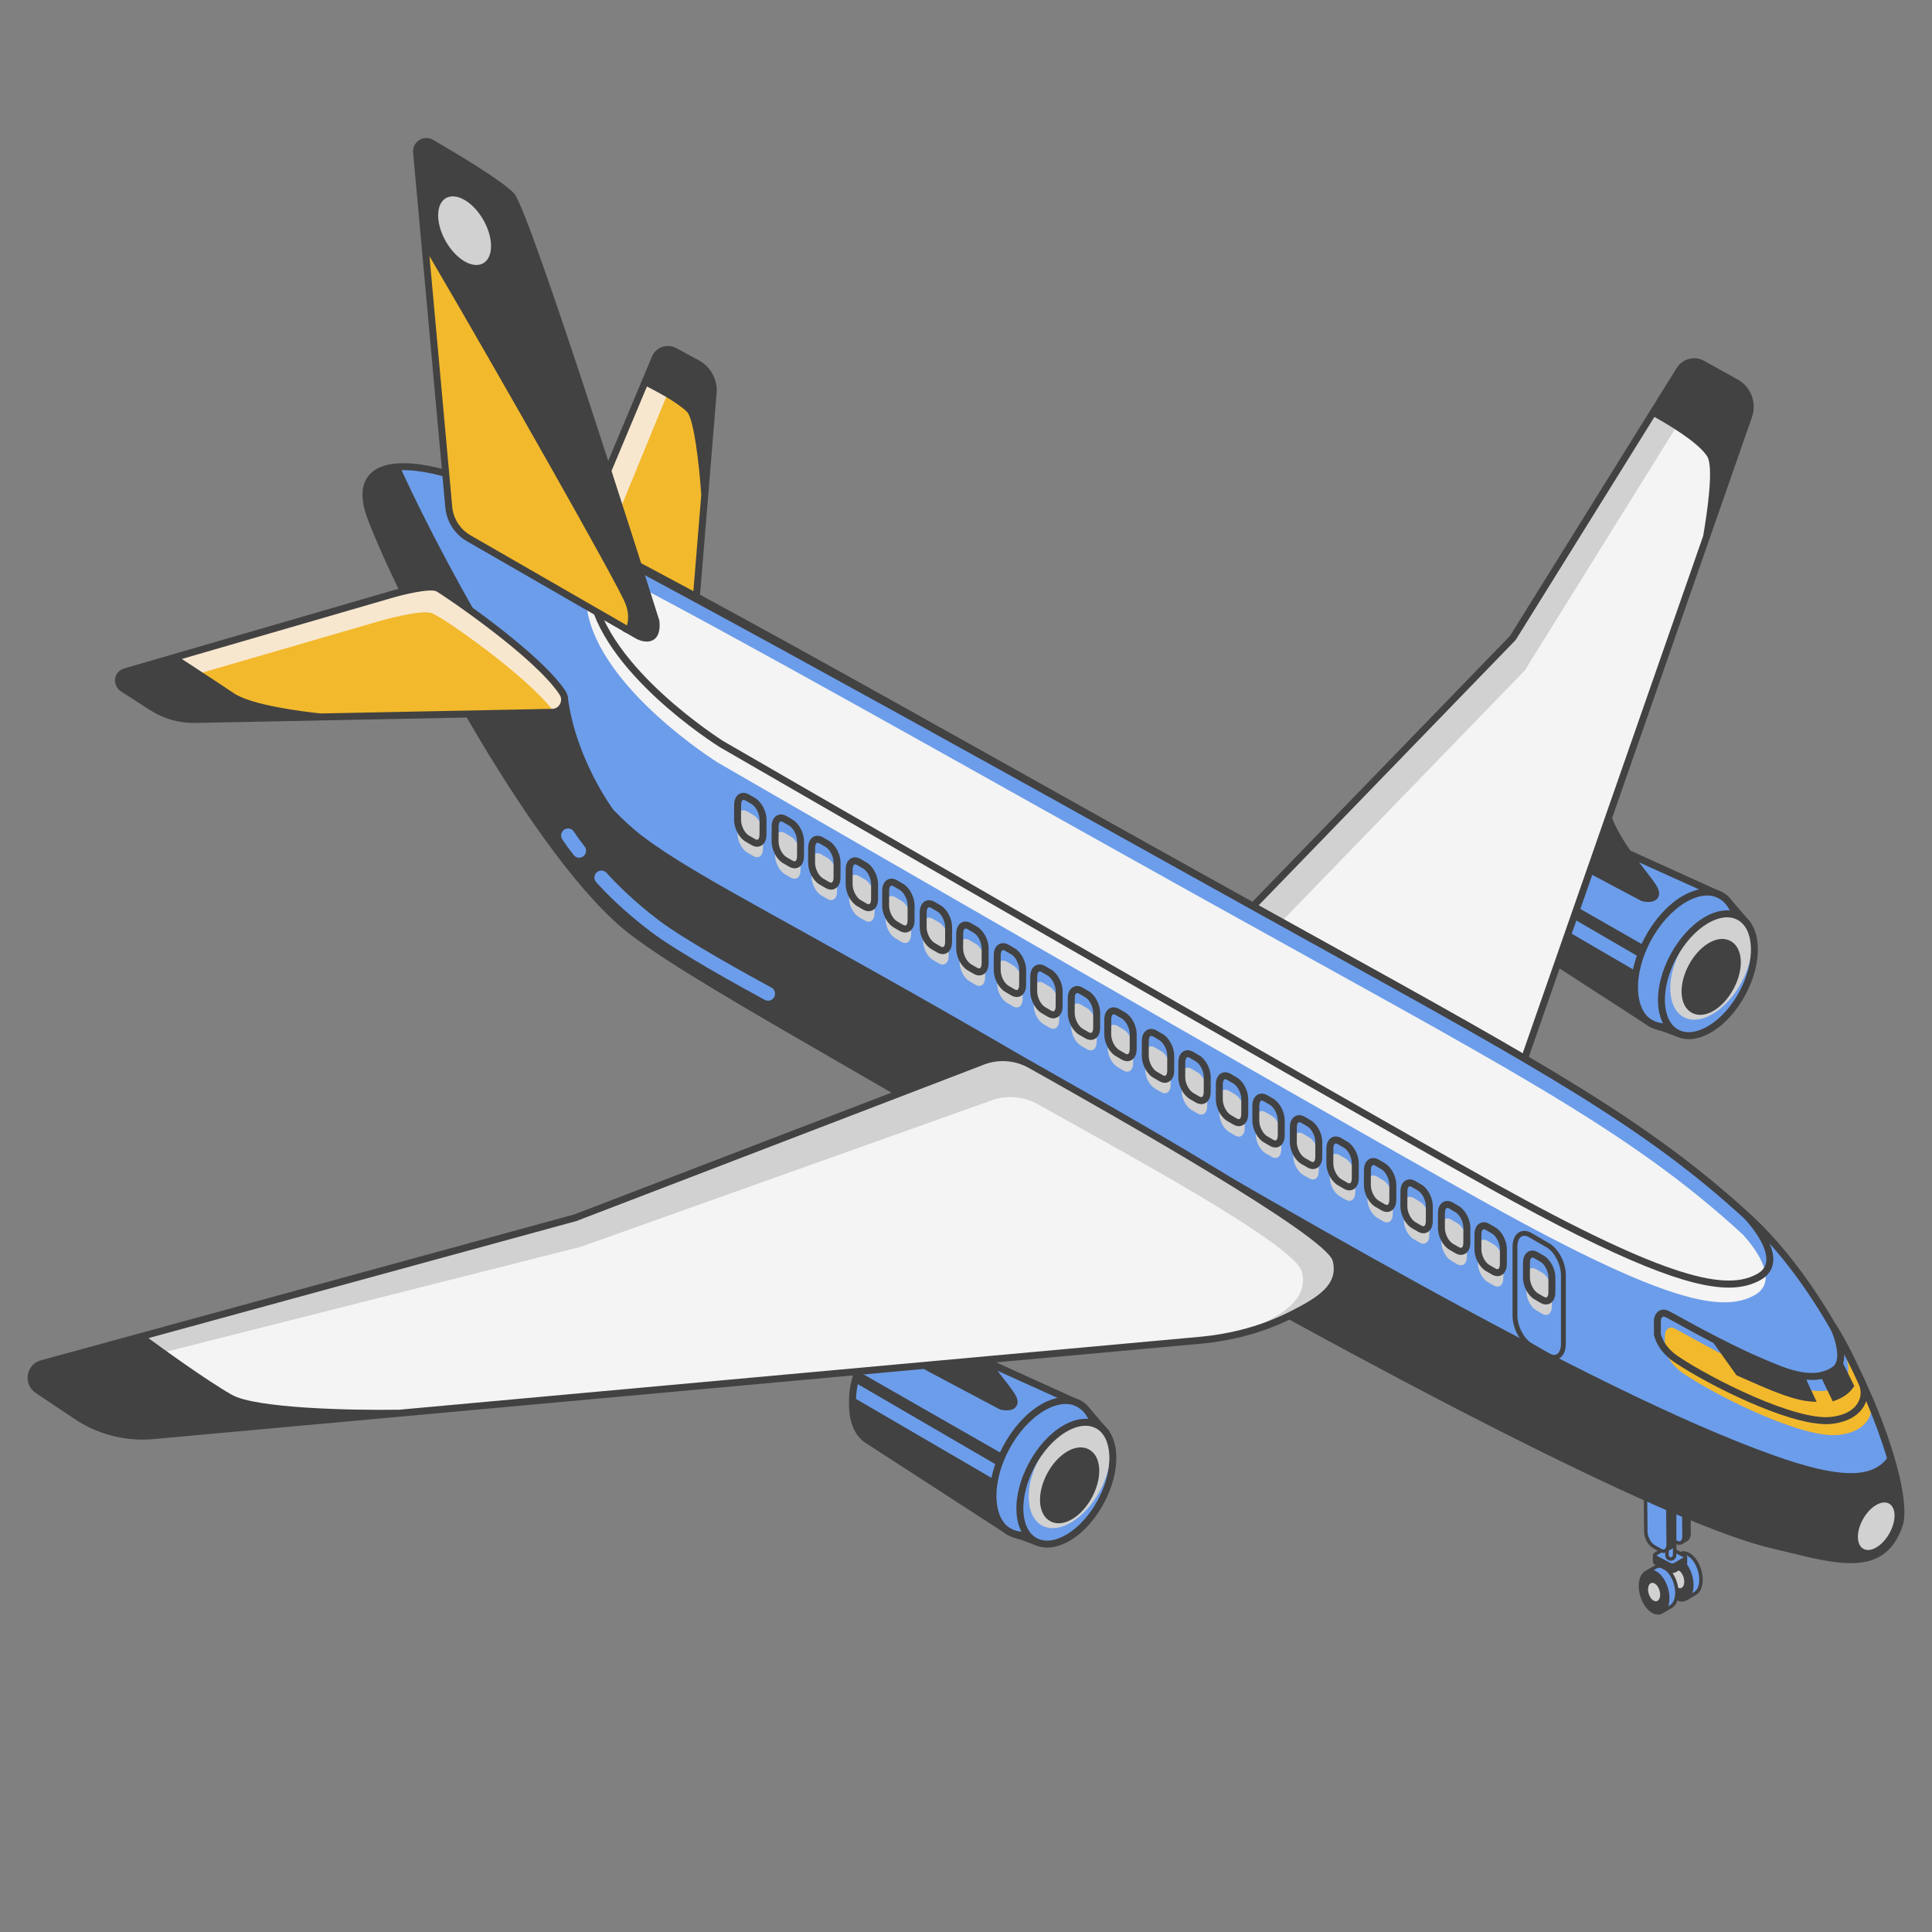 <?xml version="1.0" encoding="UTF-8"?>
<svg width="140px" height="140px" viewBox="0 0 140 140" version="1.1" xmlns="http://www.w3.org/2000/svg" xmlns:xlink="http://www.w3.org/1999/xlink">
    <rect x="0" y="0" width="140" height="140" fill="#808080" stroke="none"/>
    <title>_quickguide/illust/3</title>
    <g id="_quickguide/illust/3" stroke="none" stroke-width="1" fill="none" fill-rule="evenodd">
        <path d="M50.126,47.338 L51.665,28.62 C51.799,27.692 51.341,26.779 50.519,26.332 L48.883,25.445 C48.38,25.172 47.752,25.372 47.497,25.884 L40.912,41.58 L50.126,47.338 Z" id="fill" fill="#F8E7CF"></path>
        <path d="M50.037,47.452 L51.576,28.734 C51.71,27.805 51.252,26.892 50.43,26.447 L50.13,26.569 C49.629,26.297 49.238,26.534 48.983,27.048 L42.582,42.631 L50.037,47.452 Z" id="fill" fill="#F2B92C"></path>
        <path d="M49.91,46.905 L41.228,41.48 L46.881,28.003 L47.328,28.244 C47.347,28.253 49.063,29.123 49.784,29.846 C50.283,30.347 50.676,33.736 50.817,35.86 L49.91,46.905 Z M40.597,41.68 L50.343,47.772 L51.916,28.641 C52.062,27.627 51.55,26.604 50.639,26.111 L49.002,25.224 C48.698,25.06 48.349,25.026 48.021,25.13 C47.693,25.234 47.426,25.462 47.271,25.772 L40.597,41.68 Z" id="fill" fill="#424242"></path>
        <path d="M110.985,60.225 C111.998,59.613 112.936,59.534 113.642,59.892 L113.642,59.892 L113.653,59.898 C113.67,59.906 113.686,59.917 113.701,59.926 L124.644,64.86 C124.661,64.868 124.678,64.879 124.695,64.888 L124.761,64.926 L124.76,64.929 C125.412,65.331 125.84,66.134 125.89,67.274 C125.998,69.667 124.419,72.612 122.364,73.852 C121.337,74.472 120.385,74.549 119.677,74.171 L119.668,74.188 L109.513,67.608 C109.5,67.602 109.489,67.594 109.477,67.588 L109.423,67.558 L109.424,67.554 C108.76,67.158 108.324,66.348 108.272,65.195 C108.165,62.803 108.93,61.465 110.985,60.225" id="fill" fill="#6C9DEA"></path>
        <path d="M119.61,73.849 L118.792,73.319 L118.45,71.782 L118.444,70.311 L108.52,64.528 C108.533,64.142 108.576,63.785 108.65,63.456 L118.695,69.3 L119.11,68.493 L108.915,62.661 C109.31,61.796 110.014,61.106 111.115,60.442 C112.015,59.898 112.872,59.784 113.528,60.117 L113.753,60.233 L113.756,60.227 L124.549,65.095 L124.628,65.144 C125.235,65.518 125.594,66.277 125.639,67.285 C125.743,69.592 124.215,72.44 122.234,73.636 C121.319,74.188 120.452,74.299 119.794,73.947 L119.61,73.849 Z M108.021,65.207 C108.069,66.284 108.441,67.13 109.077,67.623 L109.354,67.808 L119.543,74.407 L119.78,74.497 C120.046,74.602 120.334,74.654 120.633,74.654 C121.214,74.654 121.849,74.457 122.494,74.068 C124.616,72.788 126.252,69.735 126.142,67.262 C126.093,66.195 125.726,65.354 125.098,64.86 L125.038,64.795 L124.747,64.629 L113.577,59.57 L113.567,59.582 C112.782,59.272 111.831,59.42 110.856,60.008 C108.706,61.305 107.912,62.762 108.021,65.207 L108.021,65.207 Z" id="fill" fill="#424242"></path>
        <path d="M111.69,56.252 C111.853,56.256 115.76,56.213 116.718,58.999 C117.25,60.545 118.373,61.981 119.192,63.031 C119.881,63.914 120.212,64.353 120.225,64.695 L120.225,64.697 C120.236,64.958 120.117,65.112 120.014,65.193 C119.856,65.322 119.639,65.358 119.442,65.358 C119.217,65.358 119.016,65.31 118.955,65.293 L113.731,62.523 C112.699,61.975 111.996,60.951 111.852,59.789 L111.41,56.256 L111.69,56.252 Z" id="fill" fill="#424242"></path>
        <path d="M125.038,65.474 L125.01,65.446 C124.349,64.724 123.266,64.708 122.115,65.404 C120.127,66.602 118.596,69.459 118.7,71.771 C118.748,72.827 119.133,73.607 119.786,73.966 C119.947,74.052 120.121,74.113 120.343,74.154 L121.349,74.502 L121.718,73.925 L121.787,73.895 C121.937,73.828 122.09,73.752 122.245,73.658 C124.035,72.579 125.497,70.092 125.647,67.877 L125.652,67.812 L126.241,66.895 L125.038,65.474 Z M120.43,74.72 C120.192,74.678 119.757,74.522 119.543,74.406 C118.731,73.963 118.254,73.036 118.198,71.795 C118.087,69.315 119.728,66.256 121.854,64.97 C123.147,64.193 124.389,64.19 125.227,64.949 L126.867,66.853 L126.145,67.977 C125.959,70.327 124.405,72.945 122.504,74.092 C122.368,74.174 122.223,74.251 122.061,74.326 L121.481,75.108 L120.43,74.72 Z" id="fill" fill="#424242"></path>
        <path d="M120.398,72.664 C120.496,74.827 122.08,75.674 123.938,74.551 C125.796,73.431 127.223,70.768 127.126,68.604 C127.03,66.441 125.446,65.595 123.587,66.717 C121.729,67.837 120.301,70.501 120.398,72.664" id="fill" fill="#6C9DEA"></path>
        <path d="M121.038,71.794 C121.124,73.697 122.518,74.44 124.151,73.453 C125.786,72.469 127.043,70.126 126.957,68.223 C126.872,66.319 125.478,65.577 123.844,66.561 C122.209,67.548 120.953,69.891 121.038,71.794" id="fill" fill="#D1D1D1"></path>
        <path d="M123.717,66.933 C121.933,68.009 120.556,70.576 120.649,72.654 C120.692,73.604 121.037,74.299 121.62,74.613 C122.209,74.932 122.987,74.83 123.809,74.336 C125.593,73.257 126.969,70.693 126.875,68.616 C126.833,67.665 126.489,66.968 125.904,66.654 C125.679,66.532 125.425,66.472 125.151,66.472 C124.713,66.472 124.224,66.628 123.717,66.933 M121.383,75.058 C120.638,74.657 120.198,73.811 120.148,72.675 C120.046,70.432 121.532,67.662 123.458,66.499 C124.438,65.908 125.392,65.805 126.143,66.209 C126.888,66.611 127.327,67.457 127.377,68.592 C127.478,70.835 125.994,73.605 124.068,74.769 C123.48,75.122 122.904,75.302 122.372,75.302 C122.017,75.302 121.684,75.221 121.383,75.058" id="fill" fill="#424242"></path>
        <path d="M122.6,73.391 C122.15,73.148 121.886,72.643 121.856,71.965 C121.796,70.654 122.665,69.035 123.79,68.356 C124.375,68.002 124.947,67.942 125.399,68.187 C125.849,68.429 126.114,68.936 126.144,69.613 C126.203,70.923 125.335,72.544 124.209,73.222 C123.862,73.433 123.518,73.539 123.2,73.539 C122.985,73.539 122.784,73.49 122.6,73.391" id="fill" fill="#424242"></path>
        <path d="M123.396,26.388 L125.85,27.749 C126.649,28.226 127.016,29.192 126.737,30.083 L107.754,84.498 L85.624,71.006 L109.62,46.236 L121.699,26.823 C122.047,26.232 122.807,26.037 123.396,26.388" id="fill" fill="#D1D1D1"></path>
        <path d="M124.264,28.74 L125.261,29.333 C126.061,29.809 126.428,30.776 126.149,31.666 L107.165,86.083 L86.492,73.357 L110.488,48.588 L122.567,29.175 C122.916,28.584 123.675,28.388 124.264,28.74" id="fill" fill="#F4F4F4"></path>
        <path d="M107.619,84.121 L86.025,70.955 L109.834,46.372 L119.886,30.212 C120.624,30.621 123.041,32.008 123.71,33.072 C124.188,33.831 123.728,37.03 123.421,38.827 L107.619,84.121 Z M85.224,71.057 L107.889,84.876 L126.974,30.167 C127.293,29.152 126.882,28.071 125.977,27.532 L123.52,26.168 C123.179,25.966 122.781,25.909 122.395,26.007 C122.01,26.106 121.686,26.351 121.482,26.694 L109.421,46.08 L85.224,71.057 Z" id="fill" fill="#424242"></path>
        <path d="M64.494,97.069 C65.507,96.457 66.446,96.378 67.151,96.737 L67.152,96.736 L67.164,96.742 C67.18,96.751 67.195,96.76 67.212,96.77 L78.154,101.704 C78.171,101.712 78.187,101.722 78.204,101.732 L78.27,101.769 L78.269,101.773 C78.921,102.174 79.349,102.978 79.401,104.117 C79.507,106.511 77.929,109.456 75.874,110.696 C74.846,111.316 73.895,111.392 73.187,111.015 L73.178,111.032 L63.024,104.452 C63.011,104.446 62.999,104.438 62.986,104.431 L62.932,104.401 L62.935,104.397 C62.269,104.002 61.834,103.192 61.783,102.04 C61.676,99.646 62.441,98.309 64.494,97.069" id="fill" fill="#6C9DEA"></path>
        <path d="M73.12,110.693 L72.302,110.163 L71.959,108.626 L71.954,107.156 L62.03,101.372 C62.043,100.985 62.086,100.63 62.161,100.3 L72.206,106.144 L72.619,105.338 L62.424,99.506 C62.82,98.64 63.525,97.949 64.625,97.285 C65.524,96.742 66.381,96.629 67.037,96.962 L67.263,97.077 L67.266,97.07 L78.06,101.939 L78.137,101.989 C78.746,102.362 79.105,103.122 79.149,104.129 C79.252,106.436 77.725,109.285 75.744,110.479 C74.829,111.032 73.961,111.142 73.305,110.792 L73.12,110.693 Z M61.531,102.051 C61.58,103.128 61.952,103.974 62.586,104.466 L62.864,104.651 L73.054,111.25 L73.291,111.34 C73.557,111.446 73.843,111.498 74.144,111.498 C74.725,111.498 75.359,111.301 76.005,110.913 C78.126,109.633 79.763,106.579 79.652,104.107 C79.604,103.039 79.237,102.198 78.609,101.704 L78.547,101.639 L78.257,101.474 L67.087,96.414 L67.076,96.427 C66.293,96.117 65.34,96.264 64.365,96.852 C62.217,98.149 61.422,99.606 61.531,102.051 L61.531,102.051 Z" id="fill" fill="#424242"></path>
        <path d="M65.2,93.096 C65.364,93.1 69.27,93.058 70.228,95.843 C70.76,97.388 71.881,98.825 72.702,99.875 C73.391,100.758 73.723,101.197 73.736,101.539 L73.736,101.54 C73.746,101.802 73.627,101.956 73.524,102.038 C73.366,102.166 73.15,102.202 72.951,102.202 C72.727,102.202 72.526,102.155 72.464,102.137 L67.241,99.367 C66.209,98.818 65.506,97.795 65.361,96.633 L64.92,93.101 L65.2,93.096 Z" id="fill" fill="#424242"></path>
        <path d="M78.548,102.318 L78.521,102.289 C77.859,101.569 76.777,101.554 75.625,102.248 C73.638,103.446 72.106,106.303 72.21,108.615 C72.258,109.672 72.643,110.451 73.297,110.809 C73.457,110.895 73.631,110.957 73.853,110.998 L74.859,111.346 L75.229,110.77 L75.297,110.739 C75.448,110.671 75.601,110.596 75.755,110.503 C77.546,109.422 79.007,106.937 79.157,104.721 L79.162,104.656 L79.751,103.739 L78.548,102.318 Z M73.938,111.563 C73.702,111.522 73.267,111.367 73.053,111.25 C72.241,110.808 71.764,109.879 71.708,108.638 C71.597,106.159 73.238,103.099 75.365,101.814 C76.657,101.037 77.899,101.034 78.737,101.794 L80.377,103.699 L79.655,104.821 C79.47,107.171 77.915,109.788 76.013,110.936 C75.877,111.019 75.733,111.095 75.571,111.17 L74.991,111.953 L73.938,111.563 Z" id="fill" fill="#424242"></path>
        <path d="M73.908,109.508 C74.006,111.672 75.59,112.517 77.448,111.396 C79.306,110.275 80.734,107.611 80.636,105.448 C80.54,103.285 78.955,102.438 77.097,103.561 C75.239,104.682 73.811,107.344 73.908,109.508" id="fill" fill="#6C9DEA"></path>
        <path d="M74.549,108.638 C74.633,110.542 76.028,111.284 77.662,110.298 C79.297,109.312 80.552,106.969 80.467,105.067 C80.382,103.163 78.988,102.42 77.353,103.405 C75.719,104.392 74.463,106.735 74.549,108.638" id="fill" fill="#D1D1D1"></path>
        <path d="M77.226,103.777 C75.444,104.854 74.067,107.421 74.159,109.498 C74.202,110.447 74.548,111.143 75.13,111.457 C75.719,111.776 76.496,111.676 77.318,111.179 C79.103,110.101 80.478,107.537 80.386,105.459 C80.342,104.509 79.999,103.812 79.415,103.498 C79.188,103.377 78.934,103.316 78.66,103.316 C78.224,103.316 77.733,103.472 77.226,103.777 M74.893,111.902 C74.147,111.502 73.708,110.655 73.657,109.52 C73.556,107.278 75.042,104.507 76.967,103.344 C77.949,102.752 78.902,102.649 79.654,103.053 C80.398,103.455 80.837,104.302 80.888,105.436 C80.989,107.68 79.505,110.45 77.578,111.613 C76.99,111.966 76.413,112.146 75.883,112.146 C75.528,112.146 75.193,112.065 74.893,111.902" id="fill" fill="#424242"></path>
        <path d="M76.11,110.235 C75.66,109.992 75.396,109.488 75.366,108.809 C75.306,107.498 76.175,105.879 77.301,105.2 C77.885,104.847 78.456,104.787 78.91,105.031 C79.36,105.273 79.624,105.78 79.654,106.457 C79.714,107.767 78.845,109.389 77.719,110.067 C77.372,110.277 77.028,110.384 76.711,110.384 C76.495,110.384 76.293,110.334 76.11,110.235" id="fill" fill="#424242"></path>
        <path d="M120.75,107.204 L122.496,108.197 L122.522,111.1 C122.523,111.295 122.474,111.459 122.381,111.572 L122.326,111.63 C122.282,111.668 122.237,111.694 122.211,111.7 L121.841,111.91 L121.646,111.578 L121.292,111.377 C120.935,111.175 120.654,110.65 120.65,110.182 L120.636,108.684 L120.23,107.505 L120.75,107.204 Z" id="fill" fill="#424242"></path>
        <path d="M120.986,111.48 L121.464,111.752 C121.779,111.932 122.032,111.735 122.028,111.315 L122.004,108.484 L120.383,107.563 L120.407,110.394 C120.411,110.815 120.669,111.3 120.986,111.48" id="fill" fill="#6C9DEA"></path>
        <path d="M120.51,107.78 L120.534,110.393 C120.536,110.765 120.772,111.214 121.048,111.37 L121.526,111.642 C121.593,111.681 121.691,111.715 121.772,111.669 C121.856,111.62 121.904,111.488 121.903,111.316 L121.878,108.558 L120.51,107.78 Z M121.401,111.862 L120.924,111.591 C120.567,111.389 120.286,110.863 120.281,110.396 L120.255,107.346 L122.128,108.41 L122.154,111.314 C122.157,111.582 122.064,111.79 121.899,111.887 C121.834,111.926 121.763,111.945 121.688,111.945 C121.596,111.945 121.498,111.917 121.401,111.862 L121.401,111.862 Z" id="fill" fill="#424242"></path>
        <path d="M121.288,113.698 L121.013,113.008 L121.647,112.646 C121.673,112.628 121.701,112.615 121.729,112.6 L121.786,112.568 L121.787,112.572 C122.018,112.482 122.299,112.547 122.571,112.794 C123.093,113.265 123.379,114.204 123.213,114.89 C123.143,115.182 123,115.374 122.822,115.471 L122.715,115.54 L122.151,115.865 L121.879,115.182 C121.534,114.81 121.312,114.236 121.288,113.698" id="fill" fill="#6C9DEA"></path>
        <path d="M122.647,115.434 L122.624,115.447 C122.641,115.401 122.66,115.355 122.673,115.302 C122.848,114.577 122.543,113.581 121.994,113.082 C121.859,112.963 121.719,112.879 121.579,112.831 L121.71,112.757 C121.737,112.737 121.752,112.731 121.767,112.723 L121.833,112.689 C121.885,112.67 121.938,112.659 121.995,112.659 C122.152,112.659 122.322,112.737 122.488,112.888 C122.976,113.331 123.247,114.215 123.09,114.861 C123.032,115.101 122.918,115.276 122.762,115.36 L122.647,115.434 Z M121.225,115.759 C121.441,115.953 121.672,116.056 121.891,116.056 C121.962,116.056 122.03,116.045 122.099,116.024 C122.136,116.011 122.17,115.989 122.205,115.971 C122.217,115.967 122.228,115.967 122.239,115.961 L122.889,115.578 C123.103,115.462 123.26,115.233 123.336,114.919 C123.512,114.195 123.206,113.198 122.656,112.699 C122.405,112.473 122.125,112.371 121.869,112.418 L121.668,112.49 C121.624,112.512 121.597,112.528 121.571,112.547 L120.973,112.89 C120.965,112.9 120.977,112.887 120.973,112.89 C120.771,113.012 120.62,113.232 120.545,113.54 C120.372,114.265 120.675,115.26 121.225,115.759 L121.225,115.759 Z" id="fill" fill="#424242"></path>
        <path d="M121.476,114.973 C121.707,115.181 121.953,115.104 122.027,114.798 C122.1,114.495 121.973,114.078 121.742,113.868 C121.511,113.66 121.265,113.738 121.191,114.043 C121.119,114.348 121.246,114.764 121.476,114.973" id="fill" fill="#D1D1D1"></path>
        <path d="M119.542,114.645 L119.267,113.953 L119.901,113.592 C119.927,113.573 119.955,113.56 119.983,113.545 L120.04,113.513 L120.041,113.517 C120.272,113.427 120.553,113.492 120.825,113.739 C121.347,114.21 121.633,115.149 121.467,115.835 C121.397,116.128 121.255,116.319 121.076,116.417 L120.969,116.486 L120.405,116.812 L120.133,116.127 C119.788,115.757 119.566,115.182 119.542,114.645" id="fill" fill="#6C9DEA"></path>
        <path d="M120.901,116.379 L120.878,116.394 C120.894,116.345 120.914,116.3 120.927,116.248 C121.102,115.522 120.797,114.526 120.247,114.029 C120.113,113.907 119.973,113.824 119.833,113.777 L119.964,113.702 C119.991,113.682 120.006,113.676 120.021,113.668 L120.087,113.635 C120.139,113.614 120.192,113.604 120.249,113.604 C120.406,113.604 120.576,113.683 120.741,113.833 C121.23,114.276 121.501,115.16 121.344,115.806 C121.286,116.047 121.172,116.22 121.016,116.305 L120.901,116.379 Z M119.479,116.704 C119.695,116.899 119.926,117.001 120.145,117.001 C120.215,117.001 120.284,116.991 120.352,116.969 C120.39,116.958 120.424,116.935 120.459,116.916 C120.47,116.913 120.481,116.912 120.493,116.905 L121.143,116.524 C121.357,116.407 121.514,116.179 121.589,115.865 C121.764,115.139 121.46,114.143 120.91,113.646 C120.658,113.418 120.378,113.316 120.123,113.364 L119.922,113.435 C119.878,113.457 119.851,113.472 119.825,113.492 L119.227,113.836 C119.219,113.846 119.231,113.833 119.227,113.836 C119.025,113.957 118.874,114.178 118.799,114.484 C118.625,115.211 118.929,116.206 119.479,116.704 L119.479,116.704 Z" id="fill" fill="#424242"></path>
        <path d="M119.73,115.918 C119.961,116.126 120.208,116.049 120.281,115.744 C120.354,115.44 120.227,115.023 119.996,114.813 C119.765,114.605 119.519,114.683 119.445,114.988 C119.373,115.292 119.5,115.709 119.73,115.918" id="fill" fill="#D1D1D1"></path>
        <path d="M119.773,112.704 L120.407,112.636 L120.553,112.549 C120.712,112.454 120.944,112.442 121.087,112.521 L121.421,112.699 L122.26,112.8 L122.259,113.312 C122.249,113.395 122.193,113.472 122.102,113.527 L121.475,113.905 C121.386,113.958 121.276,113.984 121.171,113.984 C121.086,113.984 121.005,113.967 120.94,113.931 L119.939,113.402 C119.838,113.358 119.779,113.261 119.772,113.137 L119.772,113.132 C119.772,113.119 119.772,113.108 119.772,113.093 L119.773,112.704 Z" id="fill" fill="#424242"></path>
        <path d="M122.057,112.738 L121.029,112.195 C120.922,112.136 120.738,112.147 120.619,112.22 L119.995,112.595 C119.876,112.666 119.864,112.773 119.971,112.832 L120.999,113.375 C121.105,113.435 121.288,113.423 121.409,113.351 L122.031,112.976 C122.152,112.905 122.163,112.798 122.057,112.738" id="fill" fill="#6C9DEA"></path>
        <path d="M120.966,112.306 C120.907,112.272 120.772,112.274 120.684,112.328 L120.06,112.703 C120.048,112.712 120.038,112.719 120.033,112.722 L121.06,113.264 C121.122,113.299 121.255,113.297 121.343,113.243 L121.967,112.868 C121.98,112.859 121.99,112.853 121.996,112.85 L120.966,112.306 Z M120.94,113.487 L119.909,112.943 C119.824,112.894 119.773,112.819 119.772,112.732 C119.771,112.638 119.829,112.548 119.931,112.487 L120.554,112.112 C120.713,112.014 120.943,112.005 121.087,112.083 L122.115,112.626 L122.119,112.627 C122.204,112.676 122.254,112.754 122.255,112.838 C122.256,112.933 122.198,113.023 122.097,113.086 L121.473,113.461 C121.385,113.513 121.275,113.539 121.17,113.539 C121.085,113.539 121.004,113.523 120.94,113.487 L120.94,113.487 Z" id="fill" fill="#424242"></path>
        <path d="M121.071,112.968 L121.071,112.968 C121.224,112.968 121.347,112.843 121.347,112.691 L121.347,108.836 C121.347,108.684 121.224,108.559 121.071,108.559 C120.918,108.559 120.795,108.684 120.795,108.836 L120.795,112.691 C120.795,112.843 120.918,112.968 121.071,112.968" id="fill" fill="#6C9DEA"></path>
        <path d="M120.921,108.836 L120.921,112.691 C120.921,112.773 120.988,112.842 121.073,112.842 C121.156,112.842 121.224,112.773 121.224,112.691 L121.224,108.836 C121.224,108.754 121.156,108.685 121.073,108.685 C120.988,108.685 120.921,108.754 120.921,108.836 M120.668,112.691 L120.668,108.836 C120.668,108.613 120.849,108.431 121.073,108.431 C121.295,108.431 121.476,108.613 121.476,108.836 L121.476,112.691 C121.476,112.914 121.295,113.096 121.073,113.096 C120.849,113.096 120.668,112.914 120.668,112.691" id="fill" fill="#424242"></path>
        <path d="M119.604,107.792 L121.35,108.786 L121.376,111.689 C121.377,111.883 121.328,112.048 121.235,112.16 L121.239,112.181 L121.18,112.217 C121.135,112.256 121.091,112.282 121.065,112.289 L120.695,112.499 L120.498,112.167 L120.146,111.966 C119.789,111.764 119.508,111.238 119.503,110.77 L119.49,109.271 L119.084,108.094 L119.604,107.792 Z" id="fill" fill="#424242"></path>
        <path d="M119.84,112.069 L120.317,112.34 C120.633,112.52 120.886,112.324 120.882,111.904 L120.858,109.072 L119.237,108.152 L119.262,110.983 C119.265,111.402 119.523,111.889 119.84,112.069" id="fill" fill="#6C9DEA"></path>
        <path d="M119.364,108.369 L119.386,110.982 C119.39,111.354 119.626,111.802 119.902,111.959 L120.38,112.231 C120.447,112.269 120.546,112.304 120.626,112.258 C120.709,112.209 120.758,112.077 120.757,111.905 L120.732,109.147 L119.364,108.369 Z M120.255,112.451 L119.778,112.179 C119.421,111.978 119.14,111.452 119.135,110.984 L119.109,107.933 L120.982,108.998 L121.008,111.903 C121.011,112.17 120.918,112.378 120.753,112.476 C120.688,112.515 120.617,112.533 120.542,112.533 C120.45,112.533 120.352,112.506 120.255,112.451 L120.255,112.451 Z" id="fill" fill="#424242"></path>
        <path d="M126.719,88.216 C133.772,94.686 138.577,107.644 137.632,110.476 C136.364,114.276 132.852,112.988 128.456,111.956 C119.256,109.801 91.753,94.686 74.577,84.673 C57.402,74.661 49.985,70.65 45.9,67.575 C38.845,62.266 29.21,43.679 26.883,37.537 C25.179,33.038 29.798,33.224 34.092,34.918 C38.386,36.613 64.609,51.092 87,63.57 C109.389,76.047 118.28,80.477 126.719,88.216" id="fill" fill="#6C9DEA"></path>
        <path d="M42.541,44.165 C42.345,42.944 42.879,41.973 43.833,41.202 C53.507,46.204 68.698,54.837 86.54,64.78 C108.93,77.258 117.821,81.688 126.259,89.427 C126.259,89.427 129.381,92.629 127.13,93.861 C124.879,95.093 120.921,94.536 107.77,87.215 C94.617,79.896 51.989,55.244 51.989,55.244 C51.989,55.244 43.46,49.916 42.541,44.165" id="fill" fill="#F4F4F4"></path>
        <path d="M43.093,42.808 L43.093,42.808 C43.984,48.378 52.34,53.659 52.417,53.707 C52.844,53.955 95.196,78.441 108.194,85.677 C121.06,92.836 125.142,93.514 127.313,92.323 C127.709,92.107 127.928,91.819 127.984,91.447 C128.178,90.147 126.402,88.305 126.394,88.296 C119.146,81.649 111.67,77.509 95.287,68.438 C92.669,66.987 89.824,65.413 86.723,63.683 C82.392,61.271 78.217,58.935 74.24,56.709 C62.037,49.879 51.487,43.975 44.171,40.185 C43.285,40.949 42.933,41.807 43.093,42.808 M107.95,86.12 C94.948,78.882 52.593,54.392 52.159,54.141 C51.808,53.921 43.524,48.686 42.597,42.888 C42.401,41.665 42.866,40.588 43.98,39.687 L44.107,39.584 L44.252,39.66 C51.582,43.45 62.196,49.39 74.485,56.267 C78.462,58.493 82.636,60.83 86.967,63.242 C90.068,64.971 92.911,66.546 95.529,67.995 C111.948,77.086 119.442,81.236 126.743,87.932 C126.825,88.015 128.711,89.974 128.482,91.52 C128.401,92.054 128.09,92.473 127.555,92.766 C126.946,93.099 126.227,93.304 125.273,93.304 C122.489,93.304 117.716,91.555 107.95,86.12" id="fill" fill="#424242"></path>
        <path d="M111.314,94.945 L111.748,95.198 C112.137,95.424 112.454,95.186 112.455,94.664 L112.458,93.579 C112.458,93.058 112.144,92.452 111.755,92.226 L111.319,91.973 C110.932,91.747 110.615,91.986 110.614,92.506 L110.611,93.591 C110.611,94.112 110.925,94.719 111.314,94.945" id="fill" fill="#D1D1D1"></path>
        <path d="M110.984,91.142 C110.93,91.174 110.866,91.284 110.865,91.495 L110.864,92.58 C110.862,93.014 111.127,93.533 111.441,93.716 L111.875,93.97 C111.927,93.998 112.02,94.044 112.085,94.006 C112.139,93.975 112.203,93.864 112.203,93.653 L112.206,92.57 C112.206,92.136 111.942,91.615 111.629,91.434 L111.193,91.18 C111.155,91.159 111.094,91.128 111.04,91.128 C111.021,91.128 111.001,91.133 110.984,91.142 M111.622,94.406 L111.188,94.153 C110.722,93.883 110.359,93.191 110.361,92.58 L110.363,91.495 C110.363,91.128 110.498,90.84 110.734,90.705 C110.943,90.582 111.194,90.597 111.446,90.743 L111.881,90.997 C112.346,91.267 112.71,91.958 112.709,92.57 L112.707,93.655 C112.706,94.021 112.571,94.31 112.335,94.444 C112.242,94.499 112.138,94.527 112.031,94.527 C111.9,94.527 111.761,94.486 111.622,94.406" id="fill" fill="#424242"></path>
        <path d="M107.797,92.894 L108.233,93.146 C108.622,93.373 108.937,93.135 108.938,92.612 L108.941,91.527 C108.941,91.007 108.627,90.401 108.238,90.174 L107.802,89.92 C107.415,89.695 107.098,89.933 107.097,90.454 L107.095,91.539 C107.095,92.06 107.408,92.667 107.797,92.894" id="fill" fill="#D1D1D1"></path>
        <path d="M107.467,89.091 C107.413,89.122 107.349,89.233 107.349,89.444 L107.347,90.529 C107.346,90.962 107.61,91.482 107.924,91.664 L108.358,91.917 C108.4,91.94 108.502,91.993 108.568,91.955 C108.623,91.924 108.686,91.813 108.686,91.602 L108.689,90.517 C108.69,90.085 108.426,89.564 108.112,89.383 L107.676,89.129 C107.639,89.108 107.578,89.077 107.523,89.077 C107.504,89.077 107.484,89.08 107.467,89.091 M108.107,92.355 L107.671,92.102 C107.206,91.831 106.842,91.14 106.844,90.529 L106.846,89.444 C106.846,89.077 106.981,88.789 107.217,88.653 C107.426,88.531 107.679,88.545 107.929,88.691 L108.365,88.945 C108.829,89.216 109.193,89.906 109.193,90.518 L109.191,91.603 C109.189,91.969 109.054,92.258 108.818,92.392 C108.725,92.447 108.621,92.476 108.514,92.476 C108.383,92.476 108.244,92.434 108.107,92.355" id="fill" fill="#424242"></path>
        <path d="M105.152,91.348 L105.586,91.602 C105.975,91.829 106.292,91.591 106.293,91.068 L106.294,89.984 C106.296,89.463 105.982,88.857 105.593,88.629 L105.157,88.376 C104.768,88.15 104.452,88.389 104.452,88.91 L104.449,89.995 C104.449,90.516 104.763,91.122 105.152,91.348" id="fill" fill="#D1D1D1"></path>
        <path d="M104.822,87.547 C104.767,87.578 104.704,87.689 104.704,87.9 L104.701,88.985 C104.7,89.418 104.964,89.937 105.278,90.12 L105.712,90.373 C105.755,90.397 105.858,90.449 105.924,90.411 C105.977,90.38 106.04,90.268 106.04,90.058 L106.043,88.973 C106.044,88.541 105.78,88.02 105.467,87.839 L105.032,87.585 C105.001,87.568 104.936,87.533 104.876,87.533 C104.857,87.533 104.838,87.537 104.822,87.547 M105.461,90.811 L105.025,90.558 C104.56,90.287 104.197,89.594 104.198,88.985 L104.201,87.9 C104.201,87.531 104.335,87.245 104.571,87.109 C104.78,86.987 105.033,87.001 105.283,87.147 L105.719,87.401 C106.184,87.672 106.547,88.362 106.547,88.973 L106.545,90.058 C106.543,90.425 106.409,90.713 106.174,90.848 C106.079,90.903 105.977,90.932 105.868,90.932 C105.737,90.932 105.598,90.89 105.461,90.811" id="fill" fill="#424242"></path>
        <path d="M102.432,89.785 L102.867,90.038 C103.257,90.265 103.572,90.026 103.573,89.504 L103.576,88.419 C103.576,87.898 103.262,87.293 102.873,87.066 L102.438,86.813 C102.05,86.587 101.734,86.825 101.732,87.346 L101.73,88.431 C101.73,88.952 102.043,89.559 102.432,89.785" id="fill" fill="#D1D1D1"></path>
        <path d="M102.103,85.983 C102.048,86.014 101.985,86.125 101.985,86.336 L101.982,87.42 C101.981,87.854 102.245,88.372 102.559,88.556 L102.993,88.809 C103.035,88.832 103.14,88.886 103.203,88.846 C103.258,88.815 103.321,88.704 103.321,88.494 L103.324,87.409 C103.325,86.976 103.061,86.457 102.747,86.274 L102.313,86.02 C102.275,85.998 102.213,85.968 102.158,85.968 C102.139,85.968 102.119,85.972 102.103,85.983 M102.742,89.246 L102.306,88.994 C101.841,88.723 101.478,88.031 101.479,87.42 L101.482,86.336 C101.482,85.968 101.616,85.68 101.852,85.544 C102.061,85.424 102.314,85.437 102.564,85.583 L103,85.837 C103.465,86.108 103.828,86.798 103.827,87.41 L103.824,88.494 C103.824,88.861 103.69,89.15 103.454,89.284 C103.36,89.339 103.257,89.367 103.149,89.367 C103.018,89.367 102.879,89.326 102.742,89.246" id="fill" fill="#424242"></path>
        <path d="M99.787,88.24 L100.222,88.494 C100.611,88.721 100.926,88.482 100.928,87.96 L100.93,86.875 C100.932,86.354 100.616,85.747 100.227,85.522 L99.792,85.268 C99.404,85.041 99.088,85.281 99.087,85.802 L99.084,86.887 C99.084,87.408 99.398,88.013 99.787,88.24" id="fill" fill="#D1D1D1"></path>
        <path d="M99.457,84.438 C99.402,84.47 99.339,84.58 99.339,84.791 L99.336,85.876 C99.335,86.31 99.599,86.83 99.913,87.012 L100.348,87.265 C100.401,87.293 100.495,87.339 100.558,87.302 C100.612,87.271 100.676,87.159 100.676,86.949 L100.678,85.865 C100.679,85.432 100.415,84.911 100.101,84.73 L99.667,84.475 C99.636,84.458 99.571,84.424 99.513,84.424 C99.493,84.424 99.474,84.428 99.457,84.438 M100.096,87.702 L99.66,87.448 C99.196,87.179 98.832,86.487 98.833,85.876 L98.836,84.791 C98.836,84.424 98.971,84.136 99.205,84.001 C99.414,83.878 99.668,83.893 99.918,84.039 L100.354,84.293 C100.82,84.564 101.183,85.254 101.183,85.866 L101.18,86.951 C101.179,87.317 101.044,87.606 100.808,87.74 C100.714,87.795 100.611,87.822 100.503,87.822 C100.372,87.822 100.233,87.782 100.096,87.702" id="fill" fill="#424242"></path>
        <path d="M97.068,86.677 L97.502,86.93 C97.892,87.156 98.207,86.918 98.209,86.396 L98.211,85.311 C98.211,84.79 97.897,84.184 97.508,83.958 L97.073,83.705 C96.685,83.477 96.369,83.718 96.367,84.238 L96.365,85.323 C96.365,85.843 96.679,86.45 97.068,86.677" id="fill" fill="#D1D1D1"></path>
        <path d="M96.737,82.874 C96.683,82.905 96.619,83.016 96.619,83.227 L96.617,84.312 C96.617,84.746 96.88,85.265 97.194,85.448 L97.629,85.7 C97.681,85.73 97.776,85.776 97.839,85.738 C97.894,85.707 97.956,85.596 97.956,85.385 L97.958,84.3 C97.96,83.868 97.695,83.347 97.383,83.166 L96.947,82.912 C96.916,82.895 96.851,82.86 96.793,82.86 C96.773,82.86 96.754,82.864 96.737,82.874 M97.376,86.138 L96.941,85.885 C96.477,85.614 96.113,84.923 96.113,84.312 L96.116,83.227 C96.116,82.86 96.251,82.572 96.487,82.437 C96.696,82.314 96.948,82.329 97.199,82.474 L97.634,82.728 C98.1,82.999 98.464,83.69 98.463,84.302 L98.46,85.386 C98.459,85.752 98.324,86.042 98.088,86.177 C97.995,86.23 97.891,86.259 97.783,86.259 C97.653,86.259 97.514,86.217 97.376,86.138" id="fill" fill="#424242"></path>
        <path d="M94.422,85.132 L94.857,85.386 C95.246,85.612 95.562,85.374 95.563,84.852 L95.565,83.767 C95.567,83.246 95.252,82.64 94.863,82.414 L94.427,82.16 C94.039,81.933 93.723,82.173 93.722,82.694 L93.719,83.779 C93.719,84.3 94.033,84.905 94.422,85.132" id="fill" fill="#D1D1D1"></path>
        <path d="M94.092,81.33 C94.038,81.36 93.974,81.472 93.974,81.683 L93.971,82.768 C93.97,83.202 94.235,83.72 94.548,83.904 L94.984,84.156 C95.026,84.18 95.128,84.231 95.193,84.194 C95.247,84.163 95.311,84.052 95.311,83.841 L95.313,82.756 C95.315,82.324 95.05,81.803 94.736,81.622 L94.301,81.368 C94.264,81.346 94.202,81.316 94.148,81.316 C94.128,81.316 94.109,81.32 94.092,81.33 M94.731,84.594 L94.296,84.341 C93.831,84.07 93.468,83.377 93.468,82.768 L93.471,81.683 C93.471,81.316 93.606,81.028 93.842,80.891 C94.05,80.77 94.303,80.784 94.554,80.93 L94.989,81.184 C95.455,81.455 95.818,82.145 95.818,82.756 L95.815,83.842 C95.814,84.208 95.679,84.497 95.443,84.632 C95.35,84.686 95.246,84.714 95.138,84.714 C95.007,84.714 94.869,84.673 94.731,84.594" id="fill" fill="#424242"></path>
        <path d="M91.703,83.569 L92.137,83.821 C92.527,84.048 92.842,83.81 92.844,83.287 L92.846,82.202 C92.846,81.682 92.533,81.076 92.144,80.849 L91.708,80.597 C91.32,80.37 91.004,80.61 91.003,81.129 L91,82.214 C91,82.735 91.314,83.342 91.703,83.569" id="fill" fill="#D1D1D1"></path>
        <path d="M91.372,79.766 C91.318,79.797 91.254,79.909 91.254,80.119 L91.252,81.204 C91.252,81.637 91.515,82.157 91.829,82.339 L92.264,82.592 C92.306,82.615 92.408,82.668 92.473,82.63 C92.529,82.599 92.591,82.488 92.592,82.277 L92.594,81.192 C92.595,80.76 92.33,80.239 92.018,80.058 L91.582,79.804 C91.545,79.783 91.484,79.752 91.429,79.752 C91.409,79.752 91.39,79.757 91.372,79.766 M92.012,83.03 L91.576,82.777 C91.112,82.506 90.749,81.815 90.749,81.204 L90.751,80.119 C90.751,79.752 90.887,79.464 91.122,79.328 C91.331,79.207 91.584,79.22 91.835,79.366 L92.27,79.62 C92.735,79.891 93.099,80.581 93.098,81.193 L93.095,82.278 C93.095,82.644 92.959,82.933 92.723,83.069 C92.63,83.122 92.526,83.151 92.419,83.151 C92.288,83.151 92.149,83.109 92.012,83.03" id="fill" fill="#424242"></path>
        <path d="M89.057,82.023 L89.493,82.277 C89.882,82.504 90.197,82.266 90.198,81.743 L90.201,80.659 C90.202,80.138 89.887,79.532 89.498,79.305 L89.062,79.051 C88.675,78.825 88.358,79.064 88.357,79.585 L88.354,80.67 C88.354,81.191 88.668,81.797 89.057,82.023" id="fill" fill="#D1D1D1"></path>
        <path d="M88.727,78.222 C88.673,78.253 88.609,78.364 88.609,78.575 L88.607,79.66 C88.605,80.093 88.87,80.612 89.184,80.795 L89.619,81.048 C89.671,81.077 89.766,81.121 89.828,81.086 C89.882,81.054 89.946,80.942 89.946,80.733 L89.949,79.648 C89.95,79.216 89.685,78.695 89.372,78.514 L88.937,78.258 C88.9,78.237 88.837,78.207 88.783,78.207 C88.763,78.207 88.744,78.211 88.727,78.222 M89.366,81.486 L88.931,81.233 C88.465,80.962 88.102,80.27 88.104,79.66 L88.106,78.575 C88.106,78.207 88.241,77.92 88.477,77.783 C88.686,77.662 88.939,77.676 89.189,77.822 L89.624,78.076 C90.09,78.347 90.453,79.037 90.453,79.649 L90.45,80.733 C90.449,81.1 90.314,81.388 90.078,81.523 C89.985,81.578 89.881,81.607 89.773,81.607 C89.643,81.607 89.504,81.565 89.366,81.486" id="fill" fill="#424242"></path>
        <path d="M86.338,80.426 L86.772,80.68 C87.163,80.907 87.478,80.668 87.479,80.146 L87.482,79.061 C87.482,78.54 87.168,77.933 86.779,77.707 L86.343,77.454 C85.955,77.227 85.639,77.467 85.638,77.988 L85.635,79.073 C85.635,79.594 85.949,80.199 86.338,80.426" id="fill" fill="#D1D1D1"></path>
        <path d="M86.008,76.624 C85.954,76.654 85.89,76.766 85.889,76.977 L85.888,78.062 C85.886,78.496 86.151,79.014 86.465,79.198 L86.899,79.45 C86.952,79.479 87.045,79.525 87.109,79.488 C87.163,79.457 87.227,79.345 87.227,79.135 L87.229,78.05 C87.231,77.618 86.966,77.097 86.653,76.916 L86.217,76.661 C86.179,76.64 86.118,76.61 86.064,76.61 C86.044,76.61 86.025,76.614 86.008,76.624 M86.647,79.888 L86.212,79.635 C85.746,79.363 85.383,78.672 85.384,78.062 L85.387,76.977 C85.387,76.61 85.522,76.322 85.758,76.185 C85.967,76.064 86.219,76.079 86.47,76.225 L86.905,76.478 C87.37,76.749 87.734,77.44 87.733,78.052 L87.73,79.135 C87.73,79.503 87.594,79.79 87.359,79.926 C87.265,79.981 87.162,80.008 87.054,80.008 C86.924,80.008 86.785,79.968 86.647,79.888" id="fill" fill="#424242"></path>
        <path d="M83.692,78.882 L84.128,79.135 C84.517,79.361 84.832,79.123 84.833,78.602 L84.836,77.517 C84.837,76.996 84.522,76.389 84.133,76.163 L83.697,75.91 C83.31,75.683 82.993,75.923 82.992,76.444 L82.989,77.529 C82.989,78.048 83.303,78.655 83.692,78.882" id="fill" fill="#D1D1D1"></path>
        <path d="M83.362,75.079 C83.308,75.11 83.244,75.222 83.244,75.432 L83.242,76.517 C83.241,76.951 83.505,77.47 83.819,77.653 L84.253,77.907 C84.305,77.935 84.4,77.981 84.463,77.943 C84.518,77.913 84.581,77.801 84.581,77.59 L84.584,76.506 C84.585,76.074 84.321,75.553 84.007,75.371 L83.573,75.117 C83.535,75.096 83.474,75.066 83.418,75.066 C83.399,75.066 83.379,75.07 83.362,75.079 M84.002,78.343 L83.566,78.09 C83.101,77.819 82.738,77.128 82.739,76.517 L82.741,75.432 C82.741,75.065 82.876,74.778 83.112,74.642 C83.321,74.52 83.574,74.535 83.824,74.679 L84.26,74.935 C84.724,75.205 85.088,75.896 85.088,76.506 L85.086,77.591 C85.084,77.959 84.949,78.246 84.713,78.382 C84.62,78.437 84.516,78.464 84.409,78.464 C84.278,78.464 84.139,78.422 84.002,78.343" id="fill" fill="#424242"></path>
        <path d="M80.973,77.318 L81.407,77.572 C81.796,77.797 82.113,77.56 82.114,77.038 L82.117,75.953 C82.117,75.432 81.803,74.825 81.414,74.598 L80.978,74.346 C80.591,74.119 80.274,74.359 80.273,74.88 L80.27,75.964 C80.27,76.485 80.584,77.091 80.973,77.318" id="fill" fill="#D1D1D1"></path>
        <path d="M80.643,73.516 C80.588,73.547 80.525,73.658 80.525,73.869 L80.522,74.954 C80.521,75.388 80.785,75.906 81.1,76.089 L81.533,76.342 C81.585,76.371 81.68,76.416 81.745,76.38 C81.799,76.349 81.861,76.237 81.863,76.027 L81.865,74.942 C81.865,74.51 81.602,73.989 81.288,73.808 L80.853,73.552 C80.815,73.532 80.754,73.502 80.698,73.502 C80.679,73.502 80.661,73.506 80.643,73.516 M81.282,76.78 L80.848,76.526 C80.382,76.256 80.018,75.563 80.019,74.954 L80.022,73.869 C80.022,73.502 80.156,73.214 80.392,73.077 C80.601,72.956 80.854,72.97 81.104,73.116 L81.54,73.37 C82.005,73.641 82.37,74.331 82.368,74.942 L82.366,76.027 C82.366,76.394 82.23,76.682 81.995,76.817 C81.9,76.872 81.798,76.9 81.689,76.9 C81.558,76.9 81.419,76.859 81.282,76.78" id="fill" fill="#424242"></path>
        <path d="M78.327,75.774 L78.763,76.026 C79.152,76.253 79.467,76.014 79.468,75.494 L79.471,74.409 C79.472,73.888 79.157,73.281 78.768,73.054 L78.333,72.802 C77.945,72.575 77.629,72.815 77.627,73.336 L77.625,74.42 C77.625,74.941 77.939,75.547 78.327,75.774" id="fill" fill="#D1D1D1"></path>
        <path d="M77.998,71.972 C77.943,72.002 77.88,72.114 77.88,72.325 L77.877,73.41 C77.876,73.842 78.14,74.362 78.454,74.546 L78.888,74.798 C78.93,74.822 79.034,74.872 79.098,74.835 C79.153,74.805 79.216,74.693 79.216,74.482 L79.219,73.398 C79.22,72.964 78.956,72.445 78.642,72.263 L78.208,72.009 C78.17,71.988 78.109,71.958 78.053,71.958 C78.034,71.958 78.014,71.962 77.998,71.972 M78.637,75.236 L78.201,74.982 C77.736,74.711 77.373,74.019 77.374,73.41 L77.377,72.325 C77.377,71.956 77.511,71.67 77.747,71.533 C77.956,71.411 78.21,71.426 78.459,71.571 L78.895,71.825 C79.36,72.097 79.723,72.787 79.722,73.398 L79.719,74.483 C79.719,74.849 79.585,75.138 79.35,75.274 C79.255,75.328 79.152,75.356 79.044,75.356 C78.913,75.356 78.774,75.314 78.637,75.236" id="fill" fill="#424242"></path>
        <path d="M75.608,74.209 L76.043,74.463 C76.432,74.69 76.748,74.452 76.749,73.929 L76.752,72.844 C76.752,72.323 76.438,71.717 76.049,71.49 L75.614,71.237 C75.226,71.011 74.909,71.25 74.908,71.771 L74.906,72.856 C74.906,73.377 75.219,73.983 75.608,74.209" id="fill" fill="#D1D1D1"></path>
        <path d="M75.278,70.408 C75.224,70.438 75.16,70.55 75.16,70.761 L75.158,71.845 C75.157,72.279 75.421,72.798 75.735,72.981 L76.169,73.234 C76.221,73.262 76.314,73.309 76.379,73.272 C76.434,73.24 76.497,73.128 76.497,72.919 L76.5,71.834 C76.5,71.401 76.237,70.88 75.923,70.699 L75.487,70.444 C75.45,70.423 75.389,70.393 75.334,70.393 C75.315,70.393 75.295,70.397 75.278,70.408 M75.916,73.671 L75.482,73.417 C75.017,73.147 74.654,72.455 74.655,71.845 L74.657,70.761 C74.657,70.393 74.792,70.106 75.028,69.969 C75.237,69.848 75.49,69.862 75.74,70.008 L76.176,70.262 C76.64,70.533 77.004,71.223 77.003,71.834 L77.002,72.92 C77,73.286 76.865,73.574 76.63,73.709 C76.536,73.764 76.432,73.791 76.325,73.791 C76.194,73.791 76.055,73.751 75.916,73.671" id="fill" fill="#424242"></path>
        <path d="M72.963,72.665 L73.398,72.918 C73.787,73.144 74.102,72.906 74.104,72.384 L74.106,71.3 C74.108,70.779 73.792,70.172 73.404,69.946 L72.968,69.693 C72.58,69.467 72.264,69.706 72.263,70.227 L72.26,71.312 C72.26,71.833 72.574,72.439 72.963,72.665" id="fill" fill="#D1D1D1"></path>
        <path d="M72.632,68.864 C72.578,68.894 72.514,69.006 72.514,69.217 L72.512,70.302 C72.512,70.735 72.775,71.254 73.089,71.437 L73.524,71.69 C73.575,71.719 73.668,71.764 73.734,71.726 C73.789,71.696 73.851,71.584 73.852,71.373 L73.855,70.289 C73.855,69.856 73.592,69.336 73.278,69.154 L72.842,68.9 C72.812,68.883 72.746,68.849 72.688,68.849 C72.668,68.849 72.649,68.853 72.632,68.864 M73.271,72.127 L72.837,71.873 C72.372,71.603 72.009,70.911 72.01,70.302 L72.011,69.217 C72.011,68.849 72.146,68.562 72.382,68.425 C72.591,68.304 72.844,68.318 73.095,68.463 L73.529,68.718 C73.995,68.989 74.359,69.679 74.358,70.29 L74.355,71.375 C74.355,71.741 74.219,72.03 73.984,72.165 C73.89,72.22 73.787,72.247 73.679,72.247 C73.548,72.247 73.409,72.206 73.271,72.127" id="fill" fill="#424242"></path>
        <path d="M70.243,71.101 L70.678,71.355 C71.067,71.581 71.383,71.343 71.384,70.821 L71.387,69.736 C71.387,69.215 71.073,68.608 70.684,68.381 L70.249,68.129 C69.86,67.902 69.545,68.142 69.543,68.663 L69.541,69.748 C69.541,70.269 69.855,70.874 70.243,71.101" id="fill" fill="#D1D1D1"></path>
        <path d="M69.913,67.299 C69.859,67.329 69.795,67.441 69.795,67.652 L69.792,68.737 C69.791,69.171 70.056,69.689 70.369,69.873 L70.805,70.125 C70.856,70.155 70.952,70.2 71.014,70.163 C71.068,70.132 71.132,70.02 71.132,69.81 L71.134,68.725 C71.136,68.293 70.871,67.772 70.559,67.591 L70.123,67.337 C70.092,67.319 70.027,67.285 69.969,67.285 C69.949,67.285 69.93,67.289 69.913,67.299 M70.552,70.563 L70.117,70.31 C69.651,70.038 69.289,69.347 69.289,68.737 L69.292,67.652 C69.292,67.285 69.427,66.997 69.661,66.86 C69.872,66.739 70.124,66.754 70.375,66.9 L70.81,67.153 C71.276,67.424 71.639,68.115 71.639,68.725 L71.636,69.81 C71.635,70.178 71.5,70.465 71.265,70.601 C71.171,70.656 71.067,70.683 70.959,70.683 C70.828,70.683 70.69,70.643 70.552,70.563" id="fill" fill="#424242"></path>
        <path d="M67.598,69.557 L68.033,69.81 C68.422,70.036 68.738,69.798 68.739,69.277 L68.741,68.192 C68.743,67.671 68.428,67.064 68.039,66.838 L67.603,66.585 C67.215,66.358 66.899,66.598 66.898,67.119 L66.895,68.204 C66.895,68.725 67.209,69.33 67.598,69.557" id="fill" fill="#D1D1D1"></path>
        <path d="M67.268,65.755 C67.214,65.785 67.15,65.897 67.15,66.108 L67.147,67.193 C67.146,67.627 67.411,68.145 67.724,68.327 L68.159,68.581 C68.211,68.61 68.304,68.656 68.369,68.618 C68.423,68.588 68.487,68.476 68.487,68.265 L68.489,67.18 C68.491,66.749 68.226,66.228 67.912,66.046 L67.478,65.792 C67.44,65.771 67.379,65.741 67.324,65.741 C67.304,65.741 67.285,65.745 67.268,65.755 M67.907,69.019 L67.472,68.765 C67.006,68.494 66.643,67.803 66.644,67.193 L66.647,66.108 C66.647,65.74 66.782,65.453 67.018,65.316 C67.227,65.195 67.479,65.21 67.73,65.354 L68.165,65.609 C68.631,65.88 68.994,66.571 68.992,67.181 L68.99,68.266 C68.99,68.632 68.854,68.921 68.619,69.057 C68.526,69.111 68.422,69.139 68.314,69.139 C68.183,69.139 68.045,69.097 67.907,69.019" id="fill" fill="#424242"></path>
        <path d="M64.879,67.992 L65.313,68.246 C65.702,68.473 66.018,68.235 66.02,67.712 L66.022,66.628 C66.022,66.107 65.708,65.5 65.32,65.274 L64.884,65.02 C64.495,64.794 64.179,65.034 64.179,65.554 L64.176,66.639 C64.176,67.16 64.49,67.766 64.879,67.992" id="fill" fill="#D1D1D1"></path>
        <path d="M64.548,64.191 C64.494,64.222 64.43,64.333 64.43,64.544 L64.428,65.629 C64.426,66.063 64.691,66.581 65.005,66.764 L65.44,67.017 C65.491,67.046 65.585,67.09 65.649,67.055 C65.703,67.024 65.767,66.912 65.767,66.702 L65.77,65.617 C65.771,65.185 65.506,64.664 65.193,64.483 L64.758,64.227 C64.727,64.211 64.662,64.177 64.604,64.177 C64.584,64.177 64.565,64.181 64.548,64.191 M65.187,67.455 L64.752,67.202 C64.288,66.931 63.925,66.24 63.925,65.629 L63.927,64.544 C63.927,64.177 64.062,63.889 64.298,63.753 C64.505,63.631 64.76,63.645 65.01,63.791 L65.445,64.045 C65.911,64.316 66.274,65.006 66.274,65.618 L66.271,66.702 C66.27,67.069 66.135,67.357 65.899,67.492 C65.806,67.547 65.702,67.575 65.595,67.575 C65.464,67.575 65.325,67.534 65.187,67.455" id="fill" fill="#424242"></path>
        <path d="M62.233,66.449 L62.667,66.701 C63.058,66.928 63.373,66.689 63.374,66.169 L63.377,65.084 C63.377,64.563 63.063,63.956 62.674,63.729 L62.238,63.477 C61.851,63.25 61.534,63.49 61.533,64.011 L61.53,65.095 C61.53,65.616 61.844,66.222 62.233,66.449" id="fill" fill="#D1D1D1"></path>
        <path d="M61.903,62.647 C61.849,62.677 61.785,62.789 61.785,63 L61.783,64.085 C61.781,64.517 62.046,65.037 62.36,65.219 L62.794,65.473 C62.846,65.502 62.94,65.546 63.004,65.511 C63.058,65.48 63.122,65.368 63.122,65.158 L63.125,64.073 C63.126,63.641 62.861,63.12 62.548,62.937 L62.112,62.683 C62.074,62.663 62.013,62.633 61.959,62.633 C61.939,62.633 61.92,62.637 61.903,62.647 M62.542,65.911 L62.107,65.657 C61.641,65.386 61.278,64.694 61.28,64.085 L61.282,63 C61.282,62.631 61.417,62.345 61.653,62.208 C61.862,62.087 62.115,62.101 62.365,62.246 L62.8,62.501 C63.266,62.772 63.629,63.462 63.628,64.073 L63.626,65.158 C63.625,65.525 63.49,65.813 63.254,65.948 C63.161,66.003 63.057,66.03 62.95,66.03 C62.819,66.03 62.68,65.99 62.542,65.911" id="fill" fill="#424242"></path>
        <path d="M59.514,64.884 L59.948,65.138 C60.337,65.365 60.654,65.126 60.655,64.604 L60.657,63.519 C60.657,62.998 60.344,62.391 59.955,62.165 L59.519,61.912 C59.13,61.686 58.814,61.925 58.814,62.446 L58.811,63.531 C58.811,64.052 59.125,64.658 59.514,64.884" id="fill" fill="#D1D1D1"></path>
        <path d="M59.183,61.083 C59.129,61.114 59.065,61.225 59.065,61.436 L59.063,62.52 C59.061,62.954 59.326,63.473 59.64,63.656 L60.075,63.909 C60.126,63.937 60.219,63.984 60.284,63.947 C60.339,63.915 60.402,63.803 60.402,63.594 L60.405,62.509 C60.406,62.076 60.142,61.555 59.828,61.374 L59.393,61.119 C59.356,61.098 59.294,61.068 59.239,61.068 C59.22,61.068 59.2,61.072 59.183,61.083 M59.823,64.346 L59.387,64.094 C58.921,63.823 58.558,63.13 58.56,62.52 L58.562,61.436 C58.562,61.068 58.697,60.781 58.933,60.644 C59.142,60.523 59.395,60.537 59.645,60.683 L60.081,60.937 C60.546,61.208 60.909,61.898 60.909,62.51 L60.906,63.594 C60.905,63.961 60.77,64.25 60.534,64.384 C60.441,64.439 60.337,64.466 60.23,64.466 C60.099,64.466 59.96,64.426 59.823,64.346" id="fill" fill="#424242"></path>
        <path d="M56.868,63.34 L57.304,63.593 C57.693,63.819 58.008,63.581 58.009,63.06 L58.012,61.975 C58.012,61.454 57.698,60.847 57.309,60.621 L56.873,60.368 C56.486,60.142 56.169,60.381 56.168,60.902 L56.165,61.987 C56.165,62.508 56.479,63.114 56.868,63.34" id="fill" fill="#D1D1D1"></path>
        <path d="M56.538,59.539 C56.484,59.569 56.42,59.681 56.42,59.892 L56.418,60.976 C56.416,61.41 56.681,61.928 56.995,62.112 L57.429,62.365 C57.481,62.393 57.573,62.439 57.639,62.402 C57.694,62.371 57.757,62.259 57.757,62.05 L57.76,60.965 C57.761,60.531 57.497,60.011 57.183,59.829 L56.747,59.575 C56.709,59.554 56.649,59.524 56.594,59.524 C56.575,59.524 56.555,59.528 56.538,59.539 M57.178,62.802 L56.742,62.548 C56.276,62.279 55.913,61.586 55.915,60.976 L55.917,59.892 C55.917,59.523 56.052,59.236 56.288,59.1 C56.497,58.979 56.75,58.993 57,59.137 L57.436,59.393 C57.9,59.664 58.264,60.354 58.264,60.965 L58.261,62.05 C58.26,62.417 58.125,62.705 57.889,62.84 C57.796,62.895 57.692,62.922 57.585,62.922 C57.454,62.922 57.315,62.88 57.178,62.802" id="fill" fill="#424242"></path>
        <path d="M54.149,61.776 L54.583,62.03 C54.972,62.256 55.289,62.018 55.29,61.496 L55.293,60.411 C55.293,59.89 54.979,59.283 54.59,59.056 L54.154,58.804 C53.765,58.577 53.449,58.817 53.449,59.338 L53.446,60.423 C53.446,60.944 53.76,61.549 54.149,61.776" id="fill" fill="#D1D1D1"></path>
        <path d="M53.819,57.974 C53.764,58.004 53.701,58.116 53.701,58.327 L53.698,59.412 C53.697,59.846 53.961,60.364 54.275,60.548 L54.711,60.8 C54.762,60.829 54.856,60.875 54.919,60.838 C54.975,60.807 55.037,60.695 55.037,60.485 L55.04,59.4 C55.041,58.968 54.777,58.447 54.464,58.266 L54.029,58.011 C53.991,57.99 53.93,57.96 53.874,57.96 C53.855,57.96 53.835,57.964 53.819,57.974 M54.458,61.238 L54.022,60.985 C53.557,60.714 53.194,60.022 53.195,59.412 L53.197,58.327 C53.197,57.96 53.332,57.672 53.568,57.535 C53.777,57.414 54.03,57.429 54.28,57.574 L54.716,57.828 C55.181,58.099 55.546,58.789 55.544,59.402 L55.542,60.486 C55.54,60.852 55.406,61.142 55.17,61.276 C55.076,61.33 54.972,61.358 54.865,61.358 C54.734,61.358 54.595,61.317 54.458,61.238" id="fill" fill="#424242"></path>
        <path d="M110.254,89.6 C110.065,89.709 109.956,89.985 109.956,90.354 L109.956,95.34 C109.956,96.094 110.428,97.006 110.984,97.33 L112.26,98.069 C112.41,98.155 112.63,98.236 112.815,98.129 C113.004,98.019 113.113,97.745 113.113,97.375 L113.113,92.389 C113.113,91.634 112.641,90.722 112.085,90.398 L110.809,89.658 C110.711,89.602 110.582,89.548 110.454,89.548 C110.387,89.548 110.318,89.563 110.254,89.6 M112.085,98.375 L110.809,97.635 C110.134,97.244 109.605,96.236 109.605,95.34 L109.605,90.354 C109.605,89.854 109.777,89.468 110.078,89.294 C110.337,89.142 110.659,89.163 110.984,89.353 L112.26,90.093 C112.936,90.485 113.465,91.492 113.465,92.389 L113.465,97.375 C113.465,97.875 113.292,98.26 112.99,98.435 C112.876,98.501 112.75,98.534 112.617,98.534 C112.447,98.534 112.267,98.48 112.085,98.375" id="fill" fill="#424242"></path>
        <path d="M120.643,97.742 L120.643,96.826 C120.628,96.354 120.964,96.071 121.338,96.264 C122.763,97.002 125.782,98.837 129.526,100.291 C131.037,100.877 132.555,101.058 133.536,100.291 C134.425,99.598 133.575,97.498 133.365,97.157 C134.198,98.441 134.829,99.834 135.437,101.159 C135.616,101.547 135.685,101.989 135.569,102.4 C135.308,103.333 134.404,103.856 133.23,103.98 C130.652,104.251 124.632,101.3 122.024,99.556 C121.367,99.116 120.839,98.512 120.643,97.742" id="fill" fill="#F2B92C"></path>
        <path d="M120.35,95.776 C120.343,95.58 120.41,95.47 120.475,95.428 C120.53,95.393 120.597,95.398 120.678,95.437 C120.989,95.599 121.376,95.812 121.83,96.063 C122.484,96.423 123.273,96.857 124.167,97.32 L125.834,99.659 L125.901,99.689 C127.359,100.314 129.68,101.457 131.212,101.557 L131.64,101.585 L130.893,99.978 C131.304,100.015 131.682,99.997 132.025,99.928 L132.491,100.9 C132.658,101.248 132.474,100.842 132.71,101.339 L132.807,101.546 L133.022,101.47 C133.576,101.27 134,100.963 134.282,100.557 L134.367,100.434 L133.562,98.801 C133.63,98.57 133.652,98.314 133.639,98.052 C133.986,98.733 134.302,99.425 134.613,100.103 L134.665,100.214 C134.831,100.579 134.872,100.958 134.782,101.282 C134.486,102.334 133.326,102.608 132.66,102.678 C130.101,102.946 124.116,99.968 121.619,98.294 C121.155,97.984 120.562,97.45 120.35,96.66 L120.35,95.776 Z M119.846,95.785 L119.854,96.755 C120.049,97.517 120.562,98.194 121.339,98.715 C123.845,100.392 129.471,103.199 132.329,103.199 C132.463,103.199 132.59,103.193 132.712,103.181 C134.061,103.039 134.992,102.397 135.267,101.419 C135.39,100.979 135.338,100.475 135.121,100.003 L135.071,99.891 C134.47,98.585 133.851,97.233 133.031,95.968 L132.606,96.239 C132.803,96.562 133.274,97.839 133.094,98.6 L133.048,98.715 C132.995,98.848 132.926,98.948 132.838,99.016 C132.627,99.181 132.375,99.302 132.094,99.378 L131.802,99.455 C131.418,99.513 131.014,99.499 130.607,99.435 L130.517,99.418 C130.061,99.335 129.588,99.2 129.109,99.013 C127.618,98.435 126.078,97.73 124.399,96.86 L123.514,96.402 L123.518,96.407 C122.984,96.123 122.498,95.855 122.073,95.621 C121.614,95.368 121.222,95.152 120.907,94.989 C120.668,94.865 120.412,94.87 120.206,95.001 C119.97,95.152 119.836,95.444 119.846,95.785 L119.846,95.785 Z" id="fill" fill="#424242"></path>
        <path d="M136.742,105.674 C135.603,107.156 133.219,107.132 128.502,105.45 C115.064,100.662 91.981,86.963 74.804,76.95 C57.629,66.937 50.709,63.716 46.623,60.643 C45.922,60.115 45.195,59.451 44.452,58.687 C44.339,58.534 41.727,54.958 41.152,50.568 C41.055,49.823 38.704,48.968 36.833,48.401 C33.709,43.37 30.887,37.962 29.094,34.072 C30.373,34.037 32.095,34.402 34,35.154 C37.387,36.491 55.177,46.124 86.878,63.791 C89.981,65.52 92.825,67.095 95.444,68.545 C111.825,77.616 119.301,81.757 126.549,88.402 C131.524,92.965 135.227,100.6 136.742,105.674 M26.648,37.626 C29.073,44.03 38.77,62.525 45.749,67.777 C48.734,70.024 53.607,72.835 62.456,77.942 C65.816,79.881 69.771,82.163 74.452,84.891 C93.863,96.207 119.638,110.151 128.399,112.204 C128.814,112.301 129.22,112.401 129.618,112.497 C131.253,112.897 132.792,113.274 134.11,113.274 C135.833,113.274 137.178,112.63 137.872,110.556 C138.873,107.559 133.944,94.5 126.888,88.03 C119.597,81.342 112.104,77.193 95.687,68.103 C93.068,66.653 90.224,65.077 87.122,63.349 C55.402,45.672 37.59,36.027 34.183,34.683 C31.517,33.632 28.191,32.983 26.853,34.312 C26.149,35.011 26.08,36.127 26.648,37.626" id="fill" fill="#424242"></path>
        <path d="M134.63,111.366 C134.63,112.216 135.224,112.561 135.958,112.137 C136.692,111.711 137.286,110.677 137.286,109.825 C137.286,108.975 136.692,108.629 135.958,109.057 C135.224,109.481 134.63,110.515 134.63,111.366" id="fill" fill="#D1D1D1"></path>
        <path d="M56.103,72.245 L56.103,72.245 C56.232,72.001 56.143,71.696 55.899,71.564 C54.438,70.772 49.718,68.185 47.764,66.708 C45.83,65.245 44.514,63.875 43.95,63.247 C43.771,63.048 43.469,63.029 43.261,63.198 L43.261,63.198 C43.037,63.38 43.01,63.711 43.203,63.927 C43.798,64.591 45.147,65.994 47.16,67.515 C49.196,69.055 53.94,71.653 55.423,72.455 C55.668,72.588 55.972,72.492 56.103,72.245" id="fill" fill="#6C9DEA"></path>
        <path d="M42.291,62.033 L42.291,62.033 C42.497,61.857 42.531,61.551 42.363,61.337 C42.15,61.065 41.856,60.674 41.585,60.261 C41.435,60.036 41.14,59.966 40.909,60.104 C40.661,60.251 40.585,60.577 40.744,60.818 C41.035,61.26 41.346,61.674 41.572,61.961 C41.748,62.186 42.073,62.219 42.291,62.033" id="fill" fill="#6C9DEA"></path>
        <path d="M96.82,91.317 C96.323,89.32 80.215,80.286 74.682,77.17 C73.557,76.535 72.203,76.468 71.019,76.984 L41.708,88.235 L3.061,98.809 C2.165,99.027 1.955,100.21 2.723,100.725 L5.55,102.617 C7.183,103.711 9.139,104.21 11.093,104.033 L86.938,97.124 C89.248,96.913 91.517,96.318 93.588,95.268 C95.328,94.386 97.326,93.348 96.82,91.317" id="fill" fill="#D1D1D1"></path>
        <path d="M94.339,92.156 C93.842,90.161 80.757,83.145 75.224,80.028 C74.098,79.394 72.746,79.326 71.561,79.844 L42.108,90.342 L5.128,99.701 C4.232,99.918 4.363,100.238 5.131,100.752 L7.559,102.406 C9.193,103.5 11.148,103.998 13.104,103.82 L85.635,97.242 C87.944,97.032 89.036,97.158 91.107,96.109 C92.848,95.227 94.845,94.189 94.339,92.156" id="fill" fill="#F4F4F4"></path>
        <path d="M28.822,102.163 L28.877,102.154 C25.442,102.207 18.511,102.052 16.795,101.07 C14.905,99.989 11.679,97.641 10.757,96.966 L41.775,88.479 L71.11,77.22 C72.242,76.728 73.496,76.792 74.559,77.391 L74.914,77.59 C80.157,80.542 96.116,89.529 96.576,91.378 C97.004,93.1 95.493,94.02 93.474,95.043 C91.506,96.039 89.299,96.655 86.916,96.873 L28.822,102.163 Z M2.583,100.935 L5.41,102.828 C6.865,103.801 8.584,104.319 10.324,104.319 C10.588,104.319 10.853,104.308 11.116,104.283 L21.731,103.317 L21.734,103.317 L86.96,97.375 C89.408,97.153 91.676,96.52 93.7,95.495 C95.357,94.655 97.623,93.507 97.063,91.254 C96.61,89.428 85.119,82.758 75.16,77.15 L74.805,76.95 C73.62,76.282 72.168,76.208 70.919,76.751 L41.618,88 L4.235,98.227 L4.234,98.227 L2.994,98.566 C2.489,98.688 2.113,99.089 2.021,99.611 C1.929,100.132 2.144,100.64 2.583,100.935 L2.583,100.935 Z" id="fill" fill="#424242"></path>
        <path d="M39.978,51.618 C40.714,51.636 41.164,50.817 40.76,50.198 C38.924,47.401 32.319,42.971 31.772,42.643 C31.085,42.233 28.02,43.178 28.02,43.178 L9.059,48.685 C8.515,48.842 8.41,49.57 8.887,49.878 L11.014,51.248 C11.947,51.848 13.038,52.157 14.146,52.135 L39.978,51.618 Z" id="fill" fill="#F8E7CF"></path>
        <path d="M38.282,51.674 C39.017,51.692 39.979,51.365 39.979,51.365 C37.975,48.854 32.377,44.918 31.34,44.448 C30.61,44.117 27.586,44.982 27.586,44.982 L11.499,49.656 C10.954,49.814 10.197,49.634 10.674,49.941 L12.8,51.31 C13.734,51.912 14.227,51.938 15.334,51.917 L38.282,51.674 Z" id="fill" fill="#F2B92C"></path>
        <path d="M39.973,51.365 L23.244,51.701 C21.785,51.546 18.221,51.088 16.944,50.234 C16.057,49.64 14.147,48.374 13.176,47.752 L28.089,43.42 C29.322,43.04 31.236,42.618 31.643,42.861 C32.284,43.244 38.762,47.614 40.549,50.337 C40.688,50.548 40.698,50.804 40.576,51.023 C40.456,51.243 40.244,51.374 39.984,51.365 L39.979,51.365 L39.973,51.365 Z M8.362,49.529 C8.415,49.756 8.546,49.958 8.751,50.089 L10.878,51.46 C11.824,52.069 12.913,52.388 14.033,52.388 L14.151,52.388 L39.977,51.87 C40.4,51.876 40.807,51.648 41.016,51.269 C41.227,50.888 41.209,50.424 40.969,50.06 C39.133,47.261 32.551,42.816 31.9,42.426 C31.153,41.981 28.474,42.773 27.945,42.936 L8.989,48.442 C8.902,48.467 8.822,48.505 8.748,48.55 C8.53,48.689 8.38,48.919 8.341,49.188 C8.328,49.278 8.328,49.368 8.341,49.453 C8.344,49.48 8.357,49.502 8.362,49.529 L8.362,49.529 Z" id="fill" fill="#424242"></path>
        <path d="M47.534,45.03 C47.534,45.03 38.192,15.402 37.068,14.185 C36.264,13.316 33.032,11.383 31.252,10.349 C30.751,10.057 30.134,10.459 30.186,11.037 L32.52,36.749 C32.605,37.691 33.143,38.533 33.961,39.004 L46.237,46.073 C46.237,46.073 47.709,46.849 47.534,45.03" id="fill" fill="#F2B92C"></path>
        <path d="M31.121,18.56 C36.219,27.261 44.749,42.293 45.312,43.722 C45.644,44.566 45.484,45.084 45.435,45.32 L34.086,38.785 C33.341,38.355 32.849,37.585 32.77,36.726 L31.121,18.56 Z M29.935,11.06 L32.27,36.771 C32.363,37.796 32.948,38.712 33.836,39.222 L45.146,45.735 L45.133,45.75 L45.433,45.899 L46.112,46.291 C46.169,46.321 46.504,46.491 46.869,46.491 C47.04,46.491 47.221,46.453 47.381,46.345 C47.629,46.177 47.768,45.881 47.795,45.463 C47.804,45.324 47.8,45.171 47.785,45.006 L47.774,44.954 C46.816,41.915 38.383,15.237 37.252,14.014 C36.432,13.126 33.22,11.201 31.378,10.13 C31.143,9.995 30.869,9.965 30.618,10.042 C30.535,10.068 30.453,10.104 30.377,10.154 C30.071,10.349 29.902,10.697 29.935,11.06 L29.935,11.06 Z" id="fill" fill="#424242"></path>
        <path d="M31.749,15.604 C31.749,16.831 32.607,18.325 33.667,18.94 C34.725,19.553 35.583,19.054 35.583,17.828 C35.583,16.599 34.725,15.106 33.667,14.492 C32.607,13.879 31.749,14.376 31.749,15.604" id="fill" fill="#D1D1D1"></path>
    </g>
</svg>
